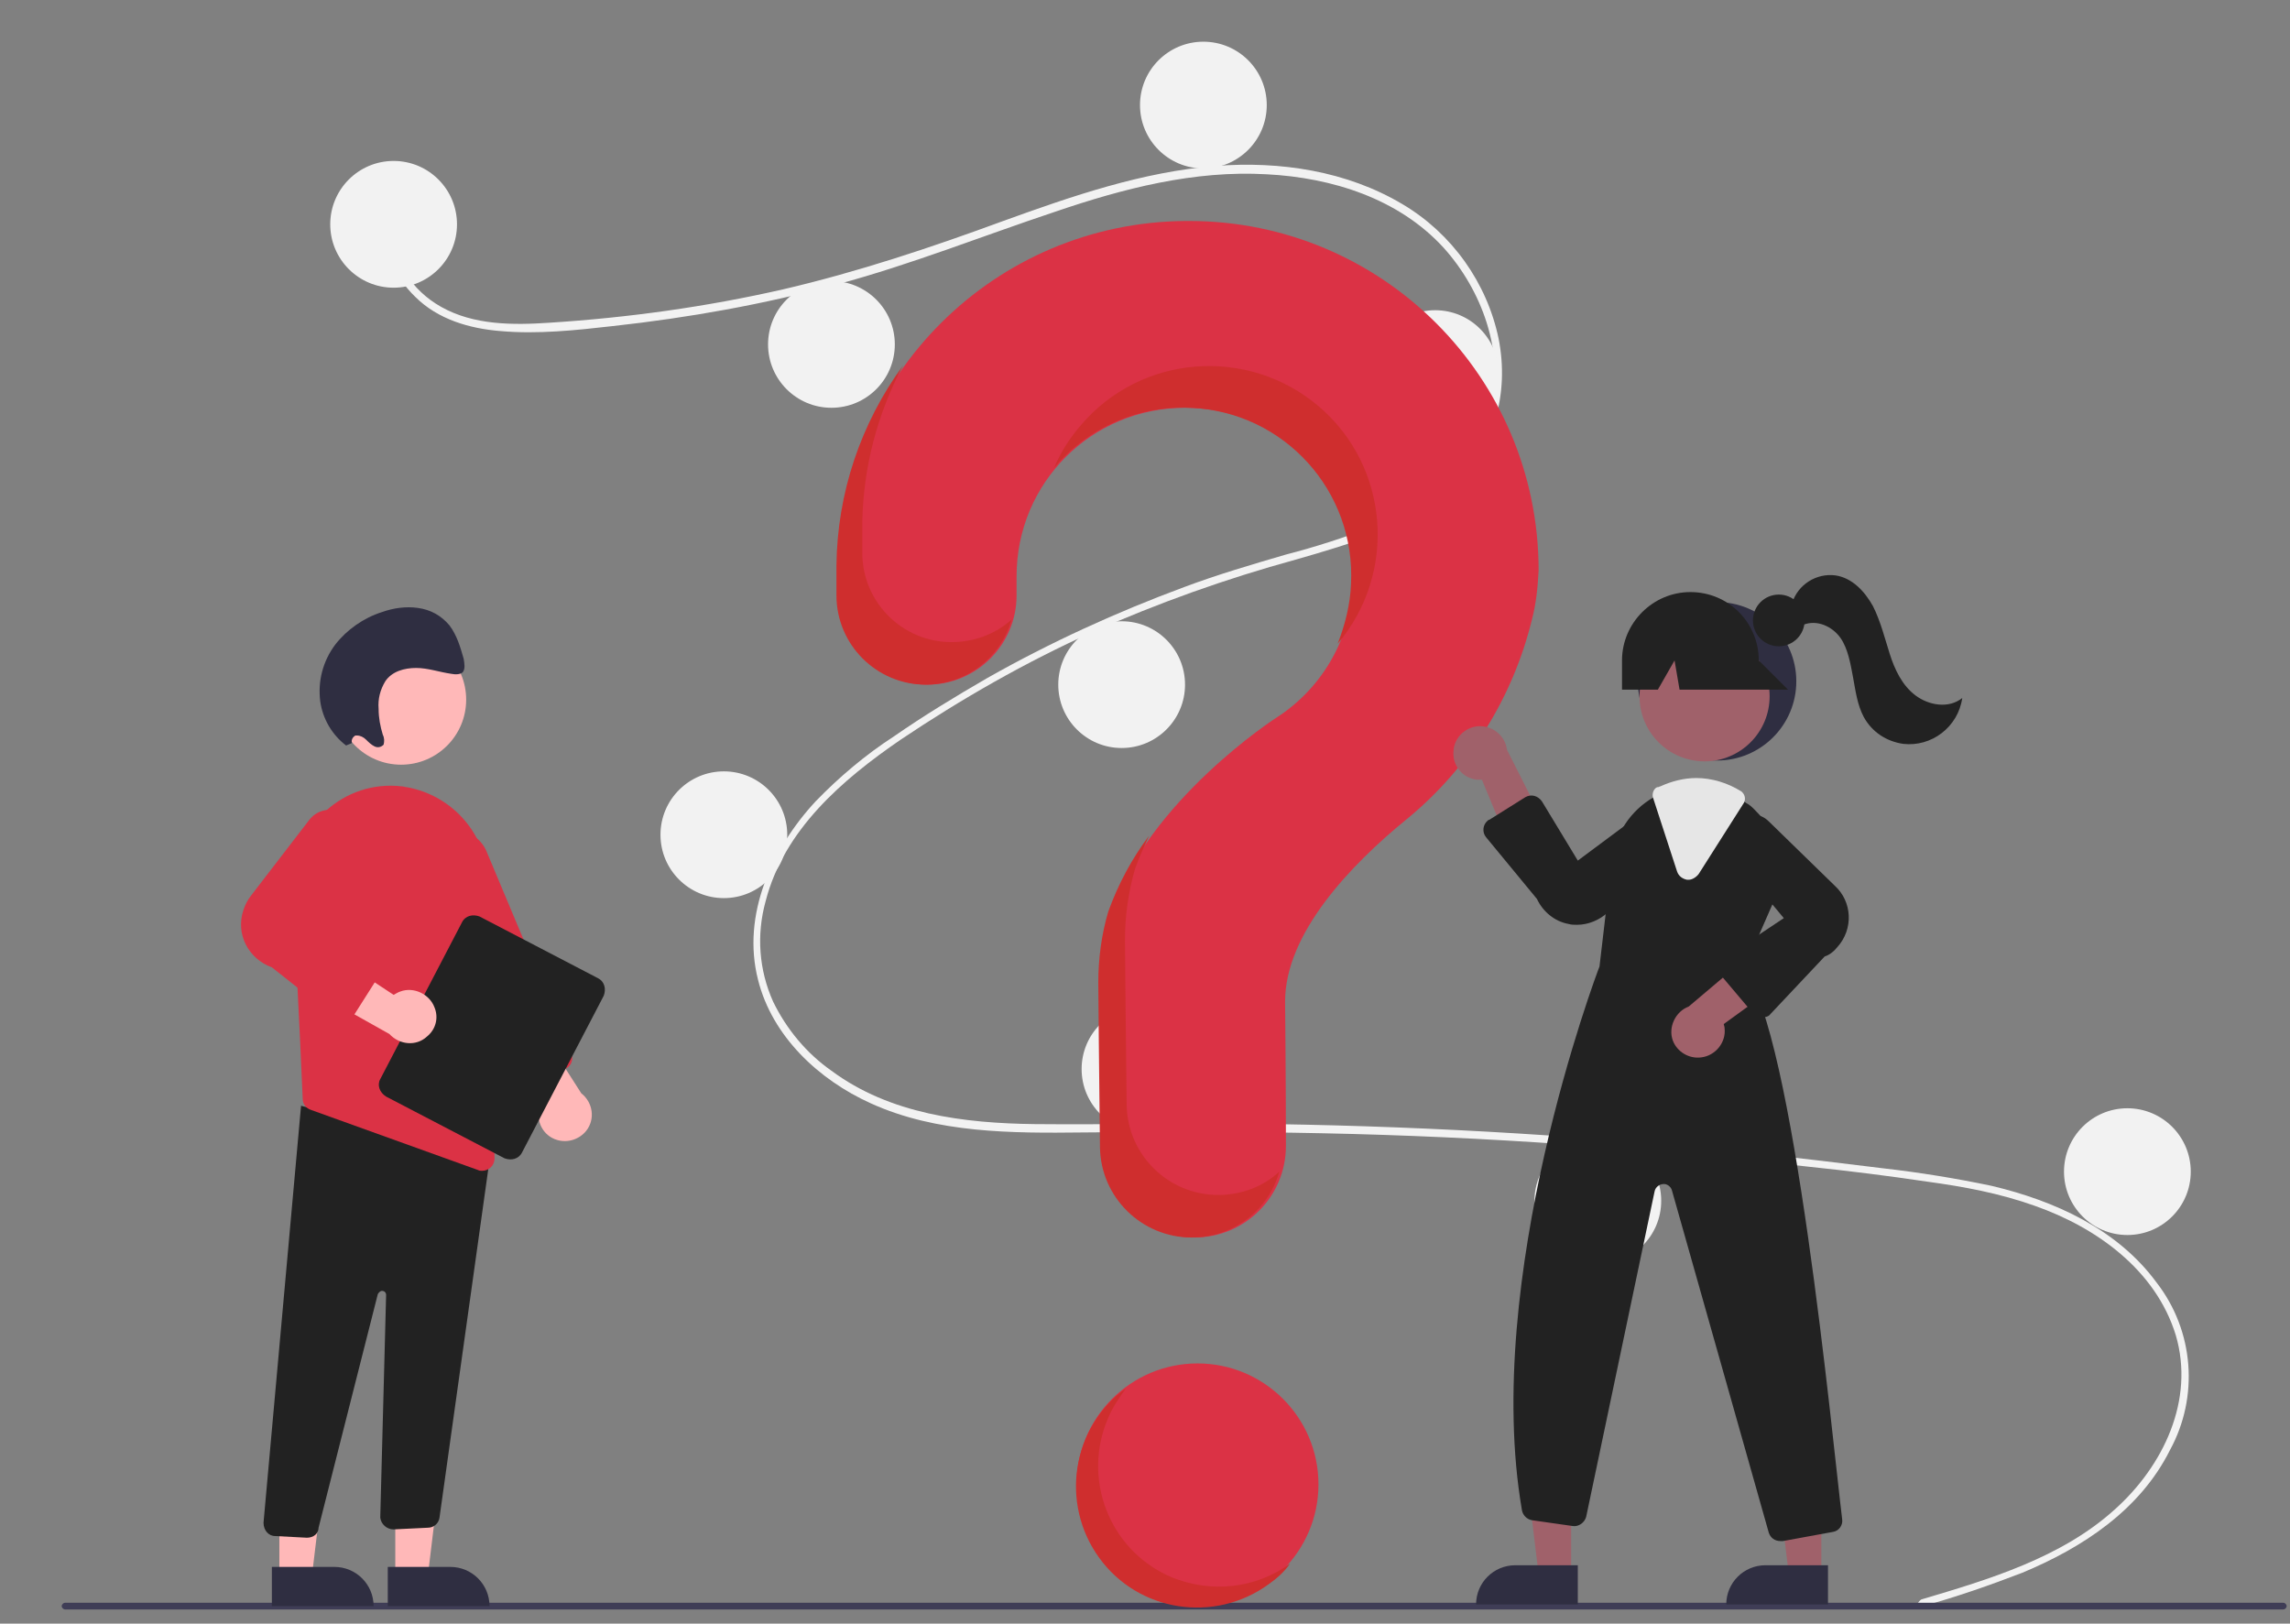 <?xml version="1.0" encoding="utf-8"?>
<!-- Generator: Adobe Illustrator 27.1.1, SVG Export Plug-In . SVG Version: 6.00 Build 0)  -->
<svg version="1.1" id="Ebene_1" xmlns="http://www.w3.org/2000/svg" xmlns:xlink="http://www.w3.org/1999/xlink" x="0px" y="0px"
	 viewBox="0 0 274.6 194.7" style="enable-background:new 0 0 274.6 194.7;" xml:space="preserve">
<rect x="0" y="0" width="274.6" height="194.7" fill="#808080" stroke="none"/>
<style type="text/css">
	.st0{fill:#DB3245;}
	.st1{fill:#F2F2F2;}
	.st2{fill:#3F3D56;}
	.st3{fill:#2F2E41;}
	.st4{fill:#A0616A;}
	.st5{fill:#222222;}
	.st6{fill:#E6E6E6;}
	.st7{fill:#CF2E2E;}
	.st8{fill:#FFB8B8;}
</style>
<path id="Pfad_108" class="st0" d="M143.6,163.5c8,0,14.5,6.5,14.5,14.5s-6.5,14.5-14.5,14.5s-14.5-6.5-14.5-14.5l0,0
	C129.1,170,135.6,163.5,143.6,163.5z"/>
<path id="Pfad_77" class="st1" d="M230.4,191.8c8.1-2.4,16.8-5,23.2-10.8c5.8-5.2,9.6-13.1,7.3-20.9c-2.4-7.8-9.5-12.9-16.9-15.5
	c-4.2-1.5-8.5-2.3-12.9-2.9c-4.7-0.7-9.5-1.3-14.3-1.8c-19.3-2.2-38.7-3.6-58.1-4c-9.6-0.2-19.2-0.2-28.8-0.1
	c-8.6,0.1-17.6,0.1-25.5-3.5c-6.2-2.8-11.8-8-13.5-14.8c-2-7.8,1.7-15.8,6.9-21.4c2.8-2.9,6-5.6,9.4-7.8c3.6-2.5,7.4-4.8,11.2-7
	c7.6-4.3,15.5-7.9,23.6-10.9c4-1.5,8.1-2.7,12.2-3.9c3.5-0.9,6.9-2,10.3-3.3c6.5-2.6,12.7-7,14.3-14.2c1.6-6.8-1.1-14.2-5.7-19.3
	c-5.4-5.9-13.4-8.4-21.2-8.8c-8.7-0.5-17.2,1.7-25.4,4.5c-8.7,2.9-17.2,6.3-26.1,8.7c-8.8,2.4-17.8,4-26.9,5c-4.4,0.5-9,1-13.5,0.6
	c-3.7-0.3-7.5-1.4-10.2-4.1c-2.4-2.3-3.8-5.4-3.3-8.7c0.1-0.6,1-0.3,0.9,0.3c-0.6,4,2.1,7.7,5.5,9.6c3.9,2.2,8.6,2.2,13,1.9
	c9.4-0.6,18.8-1.9,28-4c9-2.1,17.7-5,26.4-8.2c8.3-3,16.7-5.9,25.5-6.6c7.7-0.6,15.7,0.6,22.4,4.6c5.9,3.5,10.1,9.4,11.5,16.1
	c1.3,6.6-0.5,13.2-5.5,17.8c-5.2,4.8-12.2,6.8-18.8,8.7c-8.4,2.3-16.5,5.2-24.4,8.7c-8,3.6-15.7,8-23,12.9c-7,4.8-14,10.8-16.2,19.4
	c-1.1,4-0.8,8.2,0.9,12c1.6,3.3,4,6.2,7,8.3c7,5.2,15.9,6.3,24.4,6.4c9.6,0.1,19.1-0.2,28.7,0c19.5,0.3,39,1.5,58.4,3.6
	c4.9,0.5,9.7,1.1,14.6,1.7c4.4,0.5,8.7,1.2,13,2.1c7.6,1.8,15.1,5.2,19.8,11.6c4.5,5.8,5.1,13.7,1.6,20.1
	c-3.6,7.2-10.5,11.7-17.7,14.7c-3.9,1.5-7.9,2.9-11.9,4c-0.3,0.1-0.5-0.1-0.6-0.4C230.1,192.1,230.2,191.9,230.4,191.8L230.4,191.8z
	"/>
<circle id="Ellipse_6" class="st1" cx="47.2" cy="26.9" r="7.6"/>
<circle id="Ellipse_7" class="st1" cx="99.7" cy="41.3" r="7.6"/>
<circle id="Ellipse_8" class="st1" cx="144.3" cy="12.6" r="7.6"/>
<circle id="Ellipse_9" class="st1" cx="172.1" cy="44.8" r="7.6"/>
<circle id="Ellipse_10" class="st1" cx="134.5" cy="82.1" r="7.6"/>
<circle id="Ellipse_11" class="st1" cx="86.8" cy="100.1" r="7.6"/>
<circle id="Ellipse_12" class="st1" cx="137.3" cy="128.2" r="7.6"/>
<circle id="Ellipse_13" class="st1" cx="191.6" cy="144" r="7.6"/>
<circle id="Ellipse_14" class="st1" cx="255.1" cy="140.5" r="7.6"/>
<path id="Pfad_78" class="st0" d="M142.1,26.5c-22.8,0.2-41.2,18.5-41.6,41.3c0,0.2,0,1.7,0,3.6c0,5.9,4.8,10.7,10.7,10.7l0,0
	c5.9,0,10.7-4.8,10.7-10.7l0,0c0-1.3,0-2.2,0-2.3c0-11.2,9-20.2,20.2-20.2c11.2,0,20.2,9,20.2,20.2c0,6.9-3.5,13.3-9.3,17l0,0
	c0,0-15.2,9.8-19.8,23.2l0,0c-0.8,2.7-1.2,5.6-1.2,8.5c0,1.2,0.1,11.5,0.2,19.8c0.1,6,5,10.8,11,10.8l0,0c6.1,0,11-4.9,11-11
	c0,0,0,0,0-0.1c0-7.7-0.1-16.6-0.1-17.2c0-8.2,7.9-16.4,14.5-21.8c7.5-6.1,12.8-14.6,15.1-24c0.5-1.9,0.7-3.9,0.8-5.9
	c0-23.2-18.8-41.9-41.9-41.9C142.3,26.5,142.2,26.5,142.1,26.5L142.1,26.5z"/>
<path id="Pfad_79" class="st2" d="M273.8,193H7.8c-0.2,0-0.4-0.2-0.4-0.4s0.2-0.4,0.4-0.4l0,0h266c0.2,0,0.4,0.2,0.4,0.4
	S274,193,273.8,193L273.8,193z"/>
<circle id="Ellipse_15" class="st3" cx="205.9" cy="81.7" r="9.5"/>
<path id="Pfad_80" class="st4" d="M188.4,188.8h-3.9l-1.8-14.9h5.7V188.8z"/>
<path id="Pfad_81" class="st3" d="M181.7,187.7h7.5v4.7H177C177,189.8,179.1,187.7,181.7,187.7z"/>
<path id="Pfad_82" class="st4" d="M218.4,188.8h-3.9l-1.8-14.9h5.7V188.8z"/>
<path id="Pfad_83" class="st3" d="M211.7,187.7h7.5v4.7H207C207,189.8,209.1,187.7,211.7,187.7z"/>
<circle id="Ellipse_16" class="st4" cx="204.4" cy="83.5" r="7.8"/>
<path id="Pfad_84" class="st5" d="M209.1,116.3l3.5-8c1.7-3.8,0.8-8.3-2.2-11.2c-0.3-0.3-0.6-0.6-1-0.8c-1.7-1.3-3.8-2.1-6-2.1
	c-1.5,0-2.9,0.3-4.2,0.9c-0.1,0.1-0.2,0.1-0.3,0.2c-0.2,0.1-0.4,0.2-0.6,0.3c-2.8,1.6-4.6,4.4-5,7.5l-1.5,12.8
	c-0.4,1-14.1,37.4-9.3,65.2c0.1,0.6,0.6,1.1,1.2,1.2l4.9,0.7c0.7,0.1,1.4-0.4,1.6-1.1l8.2-39c0.1-0.6,0.7-1,1.3-0.9
	c0.4,0.1,0.7,0.4,0.8,0.8l11.6,41c0.2,0.6,0.7,1,1.4,1c0.1,0,0.2,0,0.3,0l6-1.1c0.7-0.1,1.2-0.8,1.1-1.5
	C219.7,172.4,215.1,123.5,209.1,116.3z"/>
<path id="Pfad_85" class="st4" d="M174.3,90c-0.2,1.7,1,3.3,2.8,3.5c0.2,0,0.4,0,0.6,0l4.3,10.4l3.3-4.9l-4.6-9.1
	c-0.2-1.7-1.8-3-3.6-2.8C175.6,87.3,174.4,88.5,174.3,90L174.3,90z"/>
<path id="Pfad_86" class="st4" d="M204,126.8c1.7-0.2,3-1.8,2.8-3.5c0-0.2-0.1-0.4-0.1-0.5l9.1-6.6l-5.5-2.1l-7.8,6.6
	c-1.6,0.6-2.5,2.5-1.9,4.1C201.1,126.1,202.5,127,204,126.8L204,126.8z"/>
<path id="Pfad_87" class="st5" d="M189.1,110.9c-0.3,0-0.7,0-1-0.1c-1.7-0.3-3.1-1.5-3.8-3l-6.1-7.4c-0.5-0.6-0.4-1.5,0.2-2
	c0,0,0.1-0.1,0.2-0.1l4.3-2.7c0.7-0.4,1.5-0.2,2,0.5l0,0l4.3,7.1l8.2-6.1c1.5-0.8,3.4-0.2,4.1,1.3c0.6,1.2,0.4,2.7-0.6,3.6l-8.2,7.5
	C191.8,110.3,190.5,110.9,189.1,110.9z"/>
<path id="Pfad_88" class="st5" d="M211.3,122L211.3,122c-0.4,0-0.8-0.2-1.1-0.5l-3.8-4.5c-0.5-0.6-0.4-1.5,0.2-2l0.1-0.1l7.2-4.8
	l-6.5-7.8c-0.9-1.5-0.4-3.3,1-4.2c1.2-0.7,2.7-0.6,3.7,0.4l7.9,7.7c2.1,1.9,2.3,5.2,0.3,7.4c-0.4,0.5-0.9,0.9-1.5,1.1l-6.5,6.9
	C212.1,121.9,211.7,122,211.3,122z"/>
<path id="Pfad_89" class="st6" d="M202.5,105.5c-0.1,0-0.1,0-0.2,0c-0.5-0.1-1-0.4-1.2-1l-2.9-8.9c-0.1-0.5,0.1-1,0.5-1.2h0.1
	c0.1,0,0.2-0.1,0.3-0.1c1.3-0.6,2.8-1,4.3-1c1.9,0,3.8,0.6,5.4,1.6c0.4,0.3,0.6,0.9,0.3,1.4l-5.4,8.5
	C203.4,105.2,202.9,105.5,202.5,105.5z"/>
<circle id="Ellipse_17" class="st5" cx="213.3" cy="74.4" r="3.1"/>
<path id="Pfad_90" class="st5" d="M202.7,71L202.7,71c-4.5,0-8.2,3.7-8.2,8.2v3.5h4.3l2-3.5l0.6,3.5h13l-3.5-3.5
	C210.9,74.7,207.3,71,202.7,71L202.7,71z"/>
<path id="Pfad_91" class="st5" d="M214.9,72.3c0.7-2.2,2.9-3.6,5.2-3.3c2,0.3,3.5,1.9,4.5,3.7c0.9,1.8,1.4,3.8,2,5.7
	c0.6,1.9,1.5,3.8,3.1,5s4,1.6,5.6,0.3c-0.5,3.5-3.7,5.9-7.1,5.5c-2-0.3-3.7-1.4-4.7-3.2c-0.8-1.5-1-3.2-1.3-4.8s-0.6-3.4-1.5-4.7
	c-1-1.4-2.8-2.2-4.4-1.6L214.9,72.3z"/>
<path id="Pfad_92" class="st7" d="M114.1,77L114.1,77c-5.9,0-10.7-4.8-10.7-10.7c0-1.9,0-3.4,0-3.6c0.1-6.6,1.8-13.1,4.9-18.9
	c-5.1,7-7.9,15.3-8,24c0,0.2,0,1.7,0,3.6c0,5.9,4.8,10.7,10.7,10.7l0,0c4.8,0,9-3.2,10.3-7.8C119.3,76.1,116.7,77,114.1,77z"/>
<path id="Pfad_93" class="st7" d="M142.8,48.9c11.2,0.5,19.8,10,19.2,21.2c-0.1,2.4-0.7,4.8-1.6,7.1c7.2-8.5,6.2-21.3-2.3-28.5
	s-21.3-6.2-28.5,2.3c-1.3,1.5-2.4,3.2-3.2,5.1C130.5,51.2,136.6,48.6,142.8,48.9L142.8,48.9z"/>
<path id="Pfad_94" class="st7" d="M146.1,143.3L146.1,143.3c-6,0-10.9-4.8-11-10.8c-0.1-8.4-0.2-18.6-0.2-19.8
	c0-2.9,0.4-5.7,1.2-8.5l0,0c0.5-1.4,1.1-2.7,1.7-4c-2.1,2.8-3.7,5.8-4.9,9.1l0,0c-0.8,2.7-1.2,5.6-1.2,8.5c0,1.2,0.1,11.5,0.2,19.8
	c0.1,6,5,10.8,11,10.8l0,0c4.9,0,9.2-3.2,10.5-7.9C151.5,142.3,148.8,143.3,146.1,143.3z"/>
<path id="Pfad_95" class="st8" d="M47.4,189h3.9l1.8-14.9h-5.7V189z"/>
<path id="Pfad_96" class="st3" d="M58.7,192.6H46.5v-4.7H54C56.6,187.9,58.7,190,58.7,192.6L58.7,192.6z"/>
<path id="Pfad_97" class="st8" d="M33.5,189h3.9l1.8-14.9h-5.7V189z"/>
<path id="Pfad_98" class="st3" d="M44.8,192.6H32.6v-4.7h7.5C42.7,187.9,44.8,190,44.8,192.6L44.8,192.6z"/>
<path id="Pfad_99" class="st5" d="M36.8,184.4l-3.8-0.2c-0.8,0-1.4-0.7-1.4-1.6l0,0l4.5-50l20.8,5.6l2-0.5L52.7,182
	c-0.1,0.7-0.7,1.2-1.4,1.2l-4.1,0.2c-0.8,0-1.5-0.6-1.6-1.4v-0.1l0.7-26.6c0-0.3-0.2-0.5-0.5-0.5c-0.2,0-0.4,0.2-0.5,0.4l-7.1,28
	C38.2,183.9,37.6,184.4,36.8,184.4C36.9,184.4,36.9,184.4,36.8,184.4z"/>
<circle id="Ellipse_18" class="st8" cx="48.1" cy="83.9" r="7.8"/>
<path id="Pfad_100" class="st0" d="M35.1,106.7l0.9,18.4l0.3,6.7c0,0.6,0.4,1.1,1,1.3l20,7.2c0.2,0.1,0.3,0.1,0.5,0.1
	c0.8,0,1.5-0.6,1.5-1.5c0,0,0,0,0-0.1l-0.8-33.1c-0.1-5.6-4.2-10.3-9.7-11.3c-0.2,0-0.4-0.1-0.6-0.1c-3.4-0.4-6.7,0.7-9.2,3
	C36.4,99.8,35,103.2,35.1,106.7z"/>
<path id="Pfad_101" class="st8" d="M66.8,136.7c-1.7-0.5-2.6-2.3-2.1-4c0.1-0.3,0.2-0.6,0.4-0.8l-6.8-9l5.9-0.4l5.5,8.6
	c1.4,1.1,1.7,3.1,0.6,4.5C69.5,136.6,68.1,137.1,66.8,136.7L66.8,136.7z"/>
<path id="Pfad_102" class="st0" d="M62.1,130.2c-0.4-0.1-0.7-0.4-0.8-0.8L51,105.1c-0.8-2,0.1-4.3,2.1-5.2c2-0.8,4.3,0.1,5.2,2.1
	l0,0l10.2,24.3c0.3,0.8,0,1.6-0.8,1.9l-4.5,1.9C62.8,130.4,62.4,130.4,62.1,130.2L62.1,130.2z"/>
<path id="Pfad_103" class="st5" d="M45.6,129.4l9.8-18.8c0.4-0.8,1.3-1,2.1-0.7l14.2,7.4c0.8,0.4,1,1.3,0.7,2.1l-9.8,18.8
	c-0.4,0.8-1.3,1-2.1,0.7l-14.2-7.4C45.5,131,45.2,130.1,45.6,129.4z"/>
<path id="Pfad_104" class="st8" d="M52.1,120.8c-0.6-1.6-2.5-2.5-4.1-1.9c-0.3,0.1-0.6,0.3-0.8,0.4l-9.4-6.2v5.9l8.9,5
	c1.2,1.3,3.2,1.5,4.5,0.3C52.3,123.4,52.6,122,52.1,120.8L52.1,120.8z"/>
<path id="Pfad_105" class="st0" d="M40.3,122.1l-7.7-6.1c-2.8-1-4.4-4-3.4-6.9c0.2-0.6,0.5-1.2,0.9-1.7l7-9.1
	c1.1-1.4,3.1-1.6,4.5-0.4c1.1,0.9,1.5,2.4,0.9,3.7l-5.5,9l8.1,3.8c0.7,0.3,1.1,1.2,0.7,2c0,0.1-0.1,0.1-0.1,0.2l-3.3,5.2
	c-0.2,0.4-0.6,0.6-1,0.7l0,0C41,122.5,40.6,122.3,40.3,122.1z"/>
<path id="Pfad_106" class="st3" d="M42.2,89.1c-0.1-0.4,0.1-0.7,0.4-0.9c0.1,0,0.1,0,0.2,0c0.4,0,0.8,0.2,1.1,0.5s0.6,0.6,1,0.8
	c0.4,0.2,0.8,0.1,1.1-0.2c0.1-0.4,0.1-0.8-0.1-1.2c-0.3-1-0.5-2-0.5-3.1c-0.1-1.2,0.2-2.3,0.8-3.3c0.8-1.2,2.3-1.6,3.7-1.6
	s2.8,0.5,4.2,0.7c0.5,0.1,1.1,0.1,1.4-0.2c0.3-0.4,0.2-1,0.1-1.6c-0.4-1.4-0.8-2.8-1.7-4c-1-1.2-2.3-1.9-3.8-2.1
	c-1.4-0.2-2.9,0-4.3,0.5c-2.2,0.7-4.2,2.1-5.6,3.9c-1.5,2-2.1,4.4-1.8,6.8c0.3,2.1,1.4,4,3.1,5.3L42.2,89.1z"/>
<path id="Pfad_107" class="st7" d="M140.4,189.1c-7.4-3.2-10.7-11.8-7.5-19.1c0.5-1.2,1.3-2.4,2.1-3.5c-6.5,4.7-7.9,13.8-3.2,20.3
	c4.7,6.5,13.8,7.9,20.3,3.2c1-0.7,1.9-1.5,2.6-2.5C150.6,190.5,145.2,191.1,140.4,189.1z"/>
</svg>
